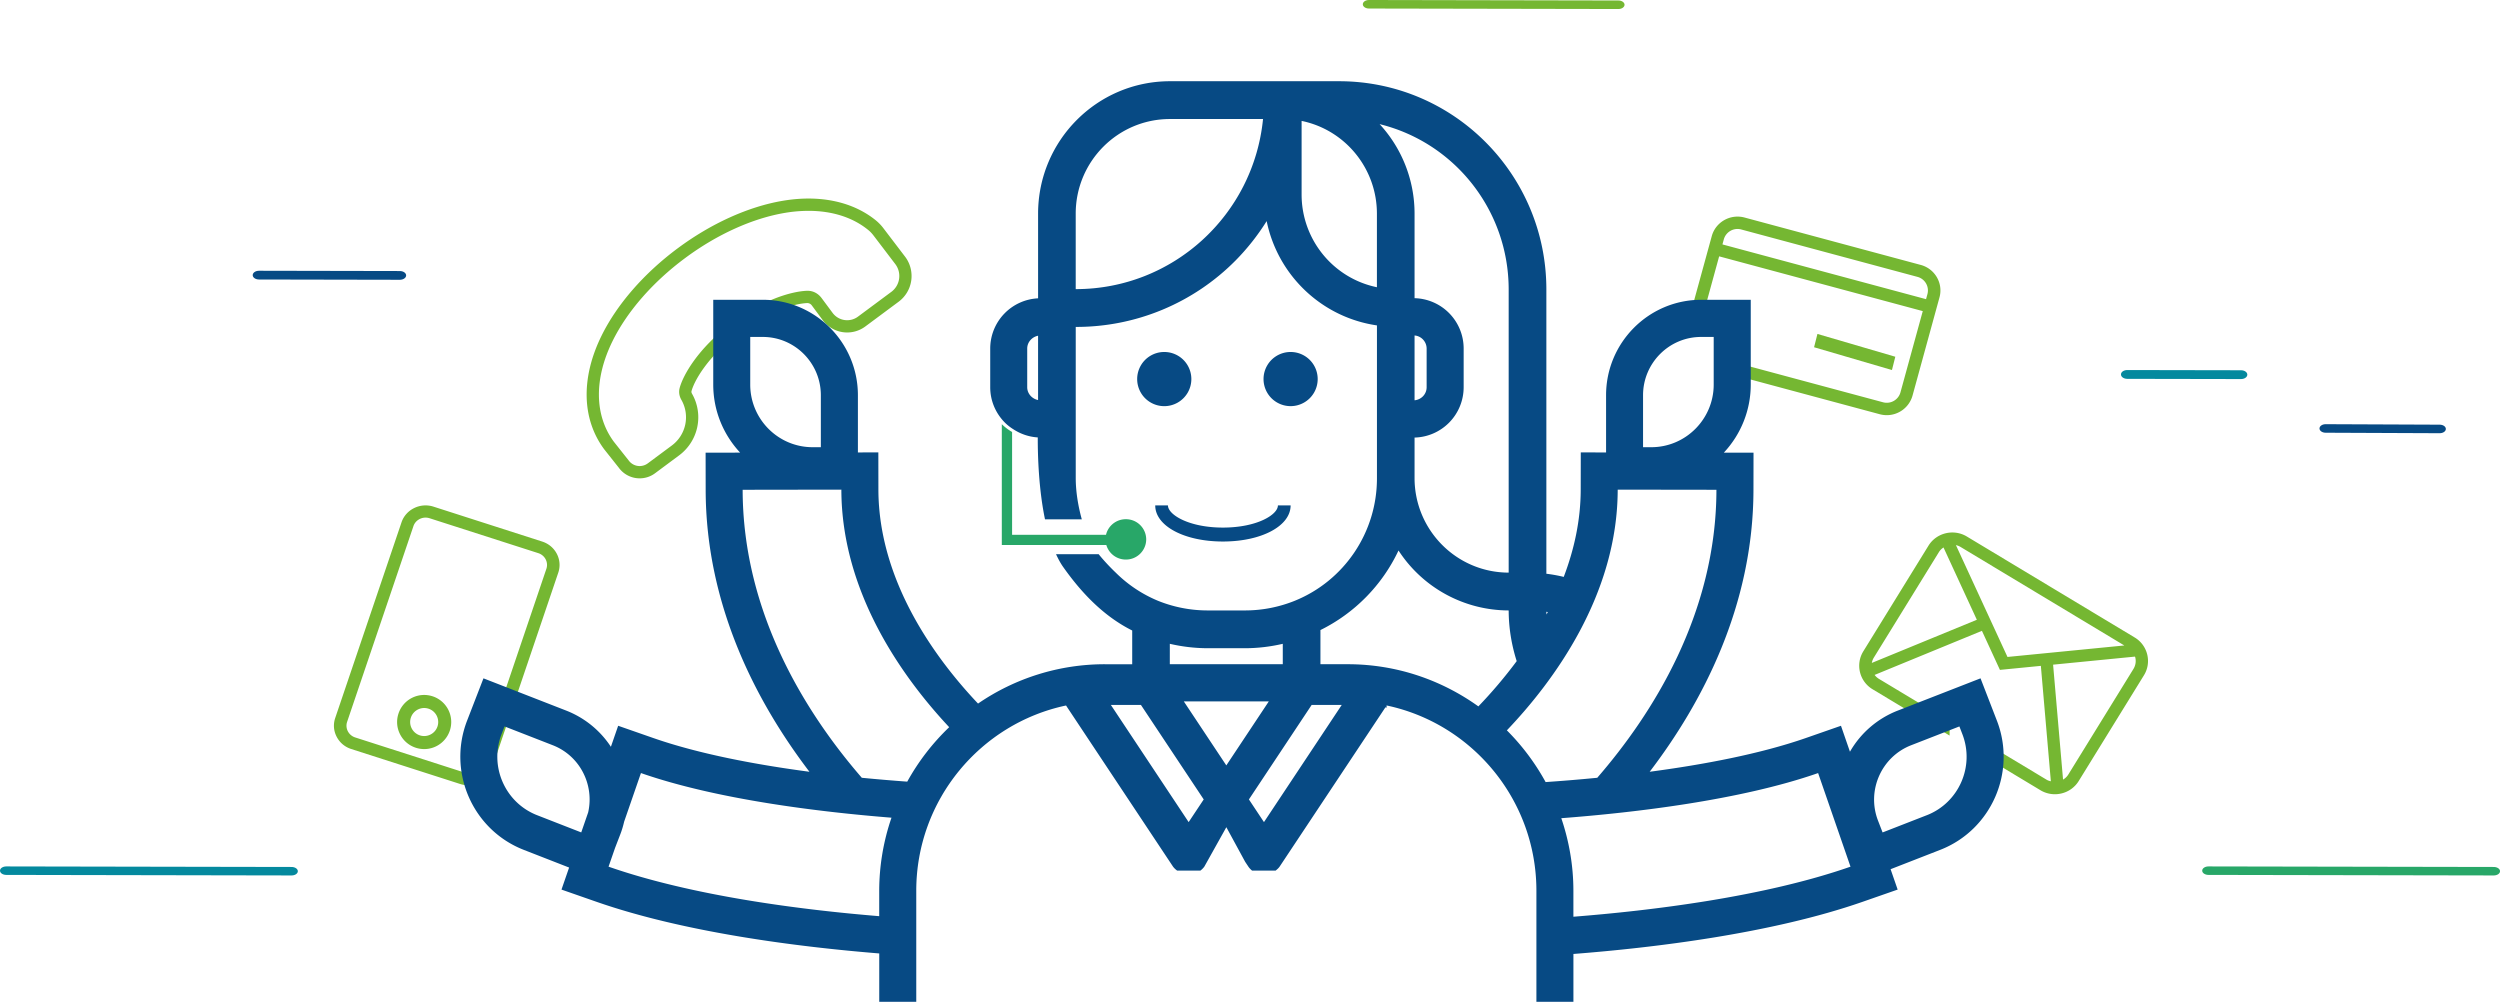<?xml version="1.0" encoding="UTF-8"?>
<svg version="1.1" viewBox="0 0 277 111" xmlns="http://www.w3.org/2000/svg" xmlns:cc="http://creativecommons.org/ns#" xmlns:dc="http://purl.org/dc/elements/1.1/" xmlns:rdf="http://www.w3.org/1999/02/22-rdf-syntax-ns#">
<g transform="translate(-21)" fill-rule="evenodd">
<path d="m81.54 63.023-7.346 21.682c-0.246 0.718-1.042 1.11-1.782 0.875l-12.052-3.87a1.392 1.392 0 0 1 -0.818 -0.686 1.334 1.334 0 0 1 -0.08 -1.047l7.347-21.683c0.196-0.576 0.75-0.943 1.34-0.943 0.148 0 0.295 0.022 0.443 0.068l12.051 3.87c0.738 0.237 1.14 1.015 0.898 1.734m-0.464-3.018-12.052-3.87c-1.46-0.466-3.05 0.309-3.535 1.735l-7.347 21.683c-0.235 0.69-0.18 1.429 0.16 2.08 0.336 0.65 0.91 1.134 1.62 1.36l12.054 3.87c0.289 0.094 0.585 0.137 0.874 0.137 1.176 0 2.273-0.726 2.661-1.87l7.347-21.684c0.483-1.426-0.315-2.97-1.782-3.44" fill="#75b732"/>
<path d="m69.476 80.486c-0.13 0.393-0.406 0.714-0.776 0.9a1.55 1.55 0 0 1 -2.087 -0.687 1.542 1.542 0 0 1 -0.088 -1.186 1.557 1.557 0 0 1 1.96 -0.988c0.816 0.268 1.26 1.149 0.991 1.961m-0.536-3.333a2.996 2.996 0 0 0 -3.787 1.908c-0.252 0.76-0.191 1.573 0.169 2.288 0.36 0.716 0.979 1.248 1.738 1.498a2.992 2.992 0 0 0 2.29 -0.17 3 3 0 0 0 -0.41 -5.525m50.825-44.818-3.705 2.752a2.007 2.007 0 0 1 -2.806 -0.416l-1.21-1.63c-0.397-0.542-0.987-0.85-1.655-0.82-1.804 0.08-4.913 1.042-8.225 3.506-3.89 2.891-5.517 5.939-5.864 7.287-0.108 0.426-0.04 0.872 0.197 1.29a3.895 3.895 0 0 1 -1.051 5.053l-2.679 1.99a1.504 1.504 0 0 1 -2.108 -0.326l-1.645-2.077c-2.151-2.903-2.207-6.961-0.15-11.135 1.617-3.289 4.468-6.554 8.026-9.197 3.555-2.644 7.505-4.43 11.12-5.031a15.845 15.845 0 0 1 2.57 -0.219c2.641 0 4.953 0.739 6.667 2.161 0.187 0.155 0.378 0.358 0.576 0.62l2.393 3.142a2.186 2.186 0 0 1 -0.45 3.05zm-0.862-7.017v-2e-3a5.176 5.176 0 0 0 -0.79 -0.841c-2.561-2.122-6.229-2.92-10.327-2.235-3.823 0.634-7.98 2.51-11.706 5.28-3.727 2.769-6.723 6.209-8.433 9.688-2.29 4.647-2.19 9.22 0.29 12.563l1.645 2.077a2.847 2.847 0 0 0 2.298 1.153c0.591 0 1.187-0.182 1.698-0.562l2.677-1.99a5.254 5.254 0 0 0 1.424 -6.818c-0.061-0.107-0.082-0.202-0.063-0.278 0.281-1.094 1.765-3.864 5.359-6.536 3.068-2.28 5.945-3.17 7.475-3.237a0.625 0.625 0 0 1 0.505 0.27l1.209 1.632a3.368 3.368 0 0 0 4.706 0.697l3.706-2.752a3.55 3.55 0 0 0 0.727 -4.96l-2.4-3.15zm92.944 1.763 0.152-0.56a1.576 1.576 0 0 1 1.932 -1.094l19.523 5.251a1.558 1.558 0 0 1 1.106 1.911l-0.154 0.56-22.559-6.067zm18.204 18.92a2.962 2.962 0 0 0 2.856 -2.162l2.989-10.89c0.428-1.559-0.506-3.172-2.079-3.594l-19.523-5.252c-1.574-0.422-3.202 0.501-3.63 2.06l-2.664 9.702a2.477 2.477 0 0 1 1.382 0.198l2.1-7.659 22.561 6.068-2.473 9.007a1.576 1.576 0 0 1 -1.93 1.094l-16.342-4.393c0.194 0.474 0.352 0.965 0.448 1.478 4e-3 0.022-2e-3 0.043 2e-3 0.063l15.528 4.176c0.26 0.07 0.518 0.103 0.775 0.103z" fill="#75b732"/>
<path d="m231 39.526-8.628-2.526-0.372 1.474 8.628 2.526zm26.383 34.598-7.224 11.71a1.687 1.687 0 0 1 -0.573 0.545l-1.103-12.734 9.067-0.892c0.01 0.028 0.03 0.05 0.036 0.08 0.11 0.443 0.038 0.9-0.203 1.29zm-13.954-1.335-5.714-12.392c0.173 0.042 0.342 0.101 0.503 0.197l18.155 10.923zm-15.031 0.662a1.7 1.7 0 0 1 0.216 -0.577l7.223-11.71c0.13-0.211 0.308-0.373 0.503-0.505l3.694 8.012zm30.513-0.937a3.032 3.032 0 0 0 -1.397 -1.887l-18.59-11.183c-1.453-0.874-3.364-0.418-4.25 1.02l-7.223 11.709a3.037 3.037 0 0 0 1.033 4.198l8.53 5.131v-0.408c0-0.371 0.107-0.706 0.28-1l-8.102-4.872a1.74 1.74 0 0 1 -0.486 -0.44l11.892-4.885 1.994 4.326 4.535-0.445 1.108 12.79c-0.155-0.041-0.312-0.08-0.452-0.164l-6.622-3.983v1.13c0 0.146-0.016 0.286-0.045 0.419l5.958 3.583a3.098 3.098 0 0 0 2.337 0.36 3.066 3.066 0 0 0 1.912 -1.38l7.224-11.708a3 3 0 0 0 0.364 -2.31z" fill="#75b732"/>
<path d="m297.31 97h-1e-3l-31.613-0.06c-0.383-1e-3 -0.693-0.212-0.692-0.471 1e-3 -0.26 0.31-0.469 0.694-0.469h1e-3l31.613 0.06c0.383 1e-3 0.693 0.212 0.692 0.471-1e-3 0.26-0.312 0.469-0.694 0.469" fill="#28a768"/>
<path d="m269.31 42h-1e-3l-12.613-0.024c-0.383-1e-3 -0.693-0.22-0.692-0.49 1e-3 -0.268 0.312-0.486 0.694-0.486h1e-3l12.613 0.024c0.383 1e-3 0.693 0.22 0.692 0.49-1e-3 0.268-0.312 0.486-0.694 0.486" fill="#04899e"/>
<path d="m65.304 31h-1e-3l-15.609-0.031c-0.384-1e-3 -0.695-0.218-0.694-0.485 1e-3 -0.268 0.313-0.484 0.696-0.484h1e-3l15.609 0.031c0.384 1e-3 0.695 0.218 0.694 0.485-1e-3 0.268-0.313 0.484-0.696 0.484" fill="#074a84"/>
<path d="m53.306 97h-1e-3l-31.613-0.06c-0.383-1e-3 -0.693-0.212-0.692-0.471 1e-3 -0.26 0.312-0.469 0.694-0.469h1e-3l31.613 0.06c0.383 1e-3 0.693 0.212 0.692 0.471-1e-3 0.26-0.312 0.469-0.694 0.469" fill="#04899e"/>
<path d="m200.32 1h-2e-3l-27.639-0.054c-0.375 0-0.68-0.213-0.679-0.474 1e-3 -0.26 0.306-0.472 0.68-0.472h2e-3l27.639 0.054c0.375 0 0.68 0.213 0.679 0.474s-0.306 0.472-0.68 0.472" fill="#75b732"/>
<path d="m291.32 48h-4e-3l-12.64-0.054c-0.376-2e-3 -0.679-0.215-0.676-0.476 3e-3 -0.26 0.307-0.47 0.68-0.47h4e-3l12.64 0.054c0.376 2e-3 0.679 0.215 0.676 0.476-3e-3 0.26-0.307 0.47-0.68 0.47" fill="#074a84"/>
<path d="m132 60.387h11.581a2.25 2.25 0 0 0 2.16 1.613 2.248 2.248 0 0 0 2.259 -2.237 2.246 2.246 0 0 0 -2.259 -2.235c-1.07 0-1.962 0.739-2.195 1.728h-10.406v-11.392a5.676 5.676 0 0 1 -1.14 -0.864z" fill="#28a768"/>
<path d="m164 45a3 3 0 1 0 0 -6 3 3 0 0 0 0 6m-14-6a3.001 3.001 0 1 0 1e-3 6.002 3.001 3.001 0 0 0 0 -6.002m0.407 17h-1.408c0 2.28 3.224 4 7.5 4s7.5-1.72 7.5-4h-1.408c0 1.027-2.317 2.456-6.092 2.456-3.773 0-6.092-1.43-6.092-2.456" fill="#074a84"/>
<path d="m234.49 90.325-4.9 1.91-0.504-1.306c-1.285-3.319 0.362-7.067 3.667-8.356l5.348-2.085 0.33 0.857c1.38 3.567-0.388 7.595-3.94 8.98zm-39.158 11.248v-2.871c0-2.817-0.484-5.516-1.34-8.046 8.053-0.614 19.802-1.982 28.455-5l3.589 10.372c-9.602 3.35-22.049 4.865-30.704 5.545zm-7.371-20.651c5.128-5.38 12.264-14.96 12.28-26.67l10.939 0.016c-0.02 13.759-7.11 24.88-13.204 31.91-2.072 0.204-4 0.358-5.721 0.476a25.274 25.274 0 0 0 -4.294 -5.732zm-3.158-2.653c-4.09-2.93-9.078-4.672-14.475-4.672h-3.024v-3.787a18.716 18.716 0 0 0 8.651 -8.816 14.585 14.585 0 0 0 12.207 6.643c3e-3 1.961 0.325 3.843 0.888 5.616a51.649 51.649 0 0 1 -4.247 5.016zm-23.756 12.821-1.668-2.513 6.952-10.47h3.334zm-4.171-6.283-4.711-7.094h9.42l-4.71 7.094zm-4.174 6.283-8.618-12.983h3.332l6.956 10.47zm-2.086-19.756c1.369 0.32 2.769 0.484 4.173 0.49h4.17a18.648 18.648 0 0 0 4.173 -0.49v2.262h-12.516zm14.602-49.77v-8.167c4.852 1.002 8.337 5.288 8.344 10.26v8.169c-4.854-1.003-8.338-5.289-8.344-10.263zm12.515 22.788v-7.182a1.46 1.46 0 0 1 1.338 1.447v4.29c0 0.766-0.593 1.377-1.338 1.446zm10.428-12.317v31.412c-5.757-7e-3 -10.422-4.692-10.428-10.47v-4.494a5.58 5.58 0 0 0 5.44 -5.576v-4.291a5.578 5.578 0 0 0 -5.44 -5.577v-9.379a14.613 14.613 0 0 0 -3.872 -9.907c8.386 2.071 14.286 9.613 14.3 18.284zm4.336 35.782-0.14 0.268c-5e-3 -0.102-0.022-0.2-0.024-0.3 0.056 7e-3 0.11 0.022 0.164 0.032zm10.553-24.026c0-3.56 2.885-6.457 6.43-6.457h1.398v5.276c0 3.827-3.102 6.94-6.913 6.94h-0.915v-5.76zm-81.527 42.815a205.98 205.98 0 0 1 -5.034 -0.428c-6.093-7.032-13.183-18.152-13.203-31.91l10.937-0.017c0.017 11.455 6.85 20.88 11.948 26.321a25.229 25.229 0 0 0 -4.648 6.034zm-3.106 12.095v2.812c-8.616-0.707-20.643-2.227-29.989-5.486l0.72-2.076 0.591-1.532c0.178-0.46 0.31-0.924 0.42-1.39l1.858-5.374c8.409 2.932 19.738 4.307 27.76 4.946a25.022 25.022 0 0 0 -1.36 8.1zm-14.292-61.367h1.395c3.546 0 6.43 2.896 6.43 6.457v5.759h-0.914c-3.812 0-6.91-3.113-6.91-6.94v-5.276zm-17.956 52.678-0.768 2.22-4.887-1.907c-3.553-1.385-5.32-5.413-3.942-8.98l0.331-0.857 5.348 2.085c3.005 1.172 4.611 4.374 3.918 7.44zm54.02-57.976v-8.377c5e-3 -5.78 4.671-10.463 10.428-10.47h10.327c-1.065 10.705-10.041 18.853-20.755 18.847zm-4.171 12.288c-0.671-0.133-1.203-0.712-1.203-1.416v-4.291c0-0.706 0.532-1.285 1.203-1.418zm106.24 35.53-1.815-4.694-9.17 3.574a10.468 10.468 0 0 0 -5.298 4.557l-0.995-2.876-3.875 1.352c-5.105 1.78-11.407 2.96-17.321 3.745 5.78-7.578 11.48-18.321 11.5-31.237l7e-3 -4.118-3.29-5e-3a11.028 11.028 0 0 0 2.982 -7.54v-9.395h-5.498c-5.808 0-10.532 4.744-10.532 10.575v6.34l-2.803-5e-3 -7e-3 4.118c-5e-3 3.437-0.74 6.684-1.88 9.676a16.331 16.331 0 0 0 -1.926 -0.35v-31.535c-0.015-12.716-10.278-23.02-22.944-23.036h-18.773c-8.059 0.01-14.59 6.568-14.6 14.659v9.395a5.573 5.573 0 0 0 -5.303 5.563v4.29c0 1.525 0.619 2.898 1.611 3.903 0.328 0.333 0.707 0.61 1.112 0.853a5.525 5.525 0 0 0 2.544 0.803c-4e-3 2.105 0.107 5.75 0.803 9.079h4.078c-0.416-1.498-0.67-3.082-0.673-4.567v-16.755a24.816 24.816 0 0 0 17.703 -7.355 25.27 25.27 0 0 0 3.451 -4.37c1.245 6.05 6.13 10.67 12.22 11.558v16.922c0.013 5.975-3.596 11.358-9.115 13.592a14.75 14.75 0 0 1 -5.487 1.067h-4.171a14.689 14.689 0 0 1 -5.482 -1.067 14.543 14.543 0 0 1 -4.687 -3.122s-0.995-0.932-1.89-2.04h-4.725c0.239 0.51 0.493 0.993 0.79 1.411 2.041 2.89 4.494 5.46 7.65 7.041v3.737h-3.022a24.782 24.782 0 0 0 -14.06 4.36c-4.634-4.896-11.023-13.492-11.04-23.712l-6e-3 -4.118-2.265 4e-3v-6.34c0-5.83-4.725-10.574-10.532-10.574h-5.496v9.394c0 2.915 1.137 5.563 2.979 7.54l-3.825 6e-3 7e-3 4.118c0.02 12.916 5.72 23.659 11.498 31.237-5.914-0.784-12.215-1.964-17.32-3.745l-3.874-1.352-0.805 2.33a10.481 10.481 0 0 0 -4.95 -4.011l-9.17-3.574-1.816 4.694c-2.197 5.684 0.62 12.103 6.28 14.31l5.025 1.96-0.844 2.442 3.874 1.352c9.836 3.43 22.446 5.004 31.334 5.724v5.358h4.101v-12.298c0-10.09 7.131-18.535 16.597-20.533l0.134 0.207 11.719 17.647c0.13 0.175 0.287 0.315 0.453 0.439h2.58c0.166-0.125 0.313-0.273 0.436-0.44l2.438-4.368 2.085 3.835 0.351 0.527c0.116 0.176 0.258 0.318 0.413 0.446h2.614c0.164-0.133 0.326-0.27 0.444-0.446l11.717-17.64c0.048 7e-3 0.093 0.022 0.143 0.029 0-0.011-3e-3 -0.021-3e-3 -0.033l-0.017-0.208c9.473 1.995 16.608 10.444 16.608 20.538v12.298h4.101v-5.3c8.917-0.694 21.95-2.259 32.05-5.782l3.875-1.352-0.782-2.258 5.5-2.144c5.661-2.207 8.477-8.626 6.28-14.31z" fill="#074a84"/>
</g>
</svg>
